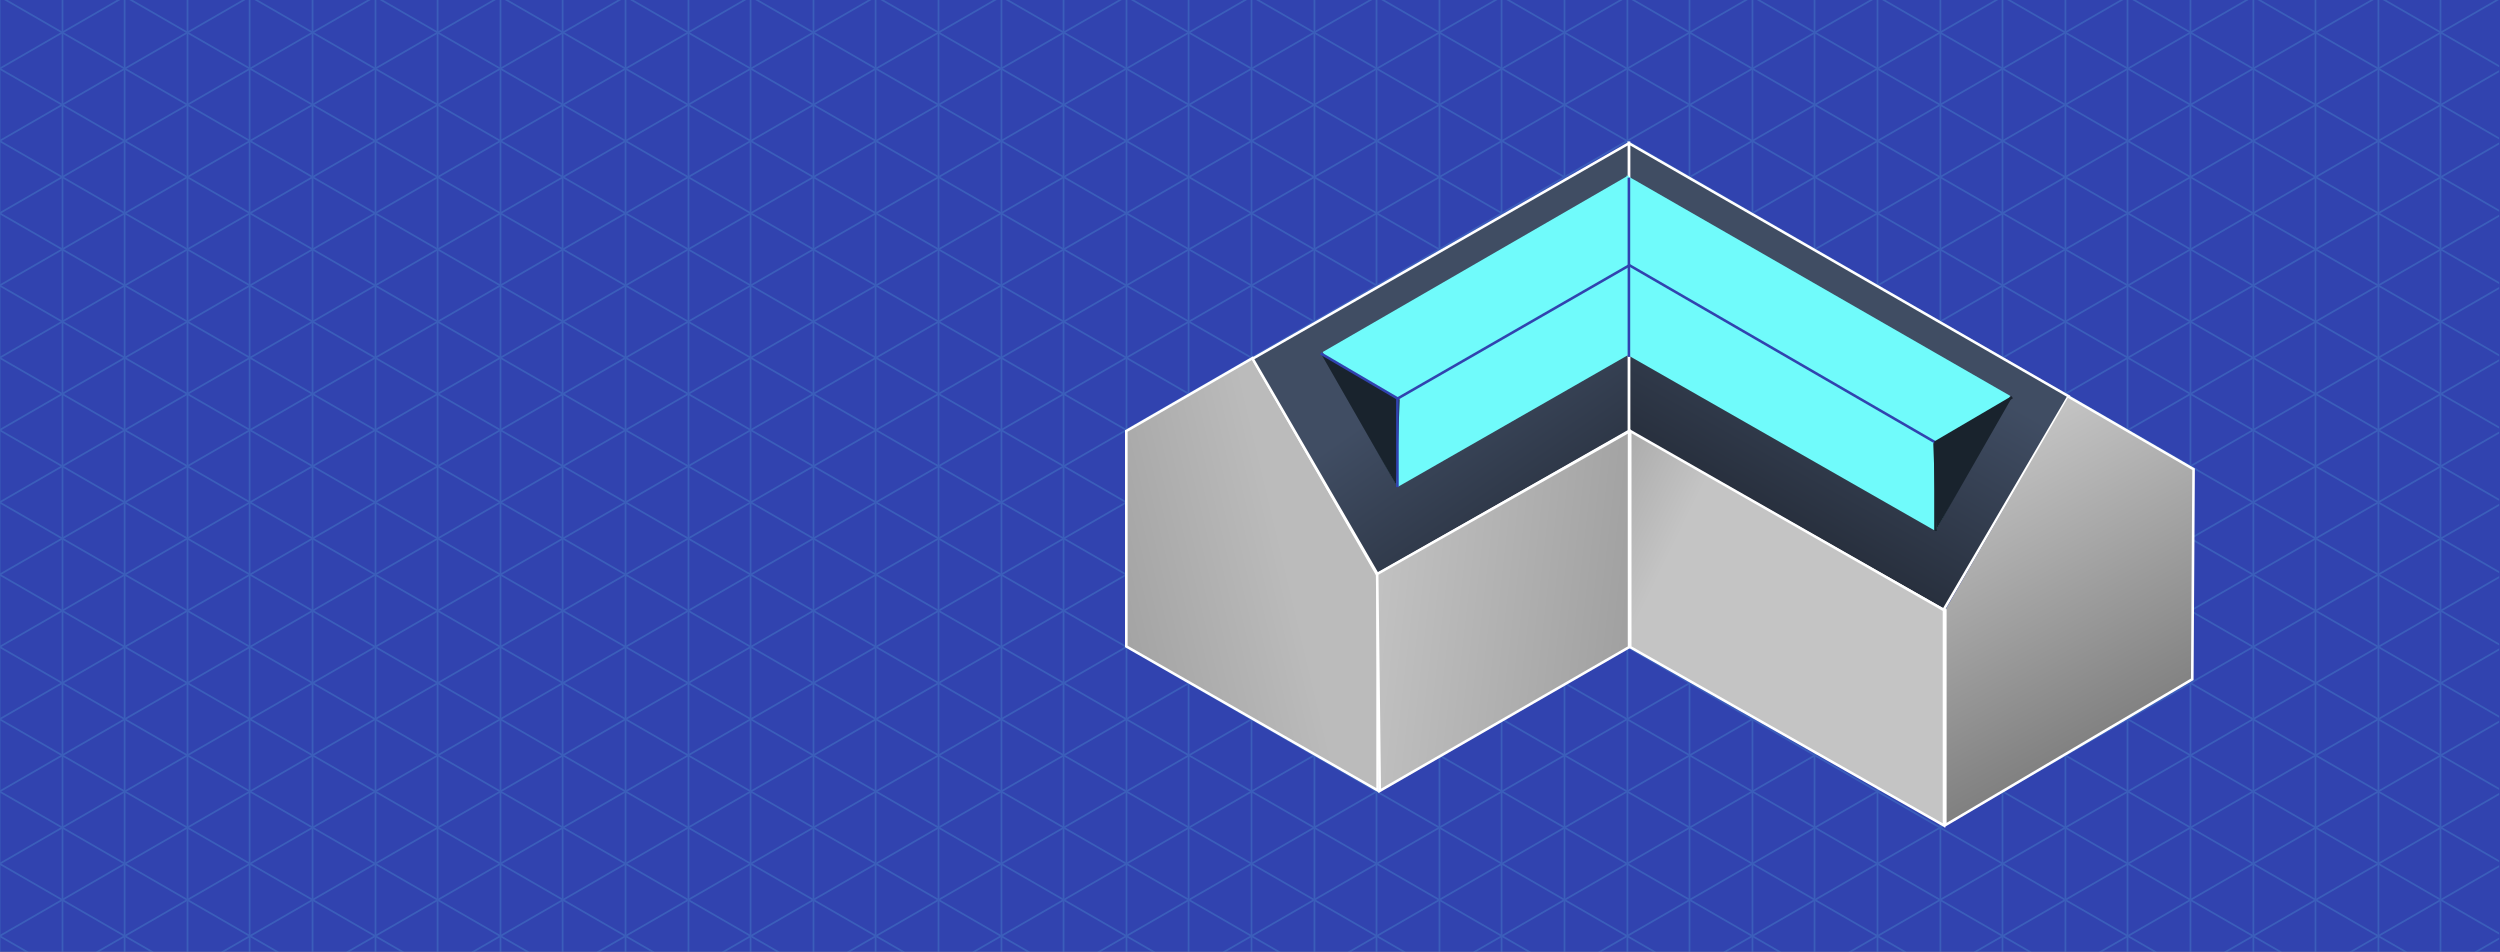 <?xml version="1.0" encoding="UTF-8"?>
<svg xmlns="http://www.w3.org/2000/svg" xmlns:xlink="http://www.w3.org/1999/xlink" width="1920" height="731" viewBox="0 0 1920 731">
  <rect x="0" y="0" width="1920" height="731" fill="#808080" stroke="none"/>
  <defs>
    <clipPath id="clip-path">
      <rect id="Rectangle_338" data-name="Rectangle 338" width="1920" height="735" transform="translate(-0.446 -1.5)" fill="#3143af"></rect>
    </clipPath>
    <clipPath id="clip-path-2">
      <rect id="Rectangle_339" data-name="Rectangle 339" width="1933" height="1933" transform="translate(0)" fill="none" stroke="#70fbfb" stroke-width="1"></rect>
    </clipPath>
    <linearGradient id="linear-gradient" x1="0.453" y1="0.341" x2="0" y2="1.203" gradientUnits="objectBoundingBox">
      <stop offset="0" stop-color="#404d63"></stop>
      <stop offset="1" stop-color="#0d0f14"></stop>
    </linearGradient>
    <linearGradient id="linear-gradient-2" x1="0.5" x2="0.922" y2="1.387" gradientUnits="objectBoundingBox">
      <stop offset="0" stop-color="#c4c4c4"></stop>
      <stop offset="1" stop-color="#4a4a4a"></stop>
    </linearGradient>
    <linearGradient id="linear-gradient-3" x1="0.118" y1="0.326" x2="-0.808" y2="-0.246" gradientUnits="objectBoundingBox">
      <stop offset="0" stop-color="#c4c4c4"></stop>
      <stop offset="1" stop-color="#626262"></stop>
    </linearGradient>
    <linearGradient id="linear-gradient-4" x1="0.555" y1="0.268" x2="-2.413" y2="1.48" gradientUnits="objectBoundingBox">
      <stop offset="0" stop-color="#bbb"></stop>
      <stop offset="1" stop-color="#4a4a4a"></stop>
    </linearGradient>
    <linearGradient id="linear-gradient-5" x1="0.542" y1="0.5" x2="1.098" y2="1.423" xlink:href="#linear-gradient"></linearGradient>
    <linearGradient id="linear-gradient-6" x1="5.857" y1="1.325" x2="-0.072" y2="0.358" gradientUnits="objectBoundingBox">
      <stop offset="0"></stop>
      <stop offset="1" stop-color="#c4c4c4"></stop>
    </linearGradient>
    <clipPath id="clip-hero-lshaped-dormer-conversion">
      <rect width="1920" height="731"></rect>
    </clipPath>
  </defs>
  <g id="hero-lshaped-dormer-conversion" clip-path="url(#clip-hero-lshaped-dormer-conversion)">
    <rect width="1920" height="731" fill="#3143af"></rect>
    <g id="Mask_Group_67" data-name="Mask Group 67" transform="translate(0 -2.5)" clip-path="url(#clip-path)">
      <g id="Group_162" data-name="Group 162" transform="translate(-2031.232 -3010.285)" opacity="0.15">
        <g id="Group_161" data-name="Group 161" transform="translate(2025.232 1985.285)" clip-path="url(#clip-path-2)">
          <line id="Line_85" data-name="Line 85" y2="2884.459" transform="translate(5.674 -473.01)" fill="none" stroke="#70fbfb" stroke-miterlimit="10" stroke-width="1.333"></line>
          <line id="Line_86" data-name="Line 86" y2="2884.459" transform="translate(54.006 -473.01)" fill="none" stroke="#70fbfb" stroke-miterlimit="10" stroke-width="1.333"></line>
          <line id="Line_87" data-name="Line 87" y2="2884.459" transform="translate(101.694 -473.01)" fill="none" stroke="#70fbfb" stroke-miterlimit="10" stroke-width="1.333"></line>
          <line id="Line_88" data-name="Line 88" y2="2884.459" transform="translate(150.026 -473.01)" fill="none" stroke="#70fbfb" stroke-miterlimit="10" stroke-width="1.333"></line>
          <line id="Line_89" data-name="Line 89" y2="2884.459" transform="translate(197.713 -473.01)" fill="none" stroke="#70fbfb" stroke-miterlimit="10" stroke-width="1.333"></line>
          <line id="Line_90" data-name="Line 90" y2="2884.459" transform="translate(246.045 -473.01)" fill="none" stroke="#70fbfb" stroke-miterlimit="10" stroke-width="1.333"></line>
          <line id="Line_91" data-name="Line 91" y2="2884.459" transform="translate(294.377 -473.01)" fill="none" stroke="#70fbfb" stroke-miterlimit="10" stroke-width="1.333"></line>
          <line id="Line_92" data-name="Line 92" y2="2884.459" transform="translate(342.065 -473.01)" fill="none" stroke="#70fbfb" stroke-miterlimit="10" stroke-width="1.333"></line>
          <line id="Line_93" data-name="Line 93" y2="2884.459" transform="translate(390.397 -473.01)" fill="none" stroke="#70fbfb" stroke-miterlimit="10" stroke-width="1.333"></line>
          <line id="Line_94" data-name="Line 94" y2="2884.459" transform="translate(438.085 -473.01)" fill="none" stroke="#70fbfb" stroke-miterlimit="10" stroke-width="1.333"></line>
          <line id="Line_95" data-name="Line 95" y2="2884.459" transform="translate(486.417 -473.01)" fill="none" stroke="#70fbfb" stroke-miterlimit="10" stroke-width="1.333"></line>
          <line id="Line_96" data-name="Line 96" y2="2884.459" transform="translate(534.749 -473.01)" fill="none" stroke="#70fbfb" stroke-miterlimit="10" stroke-width="1.333"></line>
          <line id="Line_97" data-name="Line 97" y2="2884.459" transform="translate(582.437 -473.01)" fill="none" stroke="#70fbfb" stroke-miterlimit="10" stroke-width="1.333"></line>
          <line id="Line_98" data-name="Line 98" y2="2884.459" transform="translate(630.769 -473.01)" fill="none" stroke="#70fbfb" stroke-miterlimit="10" stroke-width="1.333"></line>
          <line id="Line_99" data-name="Line 99" y2="2884.459" transform="translate(678.456 -473.01)" fill="none" stroke="#70fbfb" stroke-miterlimit="10" stroke-width="1.333"></line>
          <line id="Line_100" data-name="Line 100" y2="2884.459" transform="translate(726.789 -473.01)" fill="none" stroke="#70fbfb" stroke-miterlimit="10" stroke-width="1.333"></line>
          <line id="Line_101" data-name="Line 101" y2="2884.459" transform="translate(775.121 -473.01)" fill="none" stroke="#70fbfb" stroke-miterlimit="10" stroke-width="1.333"></line>
          <line id="Line_102" data-name="Line 102" y2="2884.459" transform="translate(822.808 -473.01)" fill="none" stroke="#70fbfb" stroke-miterlimit="10" stroke-width="1.333"></line>
          <line id="Line_103" data-name="Line 103" y2="2884.459" transform="translate(871.141 -473.01)" fill="none" stroke="#70fbfb" stroke-miterlimit="10" stroke-width="1.333"></line>
          <line id="Line_104" data-name="Line 104" y2="2884.459" transform="translate(918.828 -473.01)" fill="none" stroke="#70fbfb" stroke-miterlimit="10" stroke-width="1.333"></line>
          <line id="Line_105" data-name="Line 105" y2="2884.459" transform="translate(967.16 -473.01)" fill="none" stroke="#70fbfb" stroke-miterlimit="10" stroke-width="1.333"></line>
          <line id="Line_106" data-name="Line 106" y2="2884.459" transform="translate(1015.492 -473.01)" fill="none" stroke="#70fbfb" stroke-miterlimit="10" stroke-width="1.333"></line>
          <line id="Line_107" data-name="Line 107" y2="2884.459" transform="translate(1063.18 -473.01)" fill="none" stroke="#70fbfb" stroke-miterlimit="10" stroke-width="1.333"></line>
          <line id="Line_108" data-name="Line 108" y2="2884.459" transform="translate(1111.512 -473.01)" fill="none" stroke="#70fbfb" stroke-miterlimit="10" stroke-width="1.333"></line>
          <line id="Line_109" data-name="Line 109" y2="2884.459" transform="translate(1159.2 -473.01)" fill="none" stroke="#70fbfb" stroke-miterlimit="10" stroke-width="1.333"></line>
          <line id="Line_110" data-name="Line 110" y2="2884.459" transform="translate(1207.532 -473.01)" fill="none" stroke="#70fbfb" stroke-miterlimit="10" stroke-width="1.333"></line>
          <line id="Line_111" data-name="Line 111" y2="2884.459" transform="translate(1255.864 -473.01)" fill="none" stroke="#70fbfb" stroke-miterlimit="10" stroke-width="1.333"></line>
          <line id="Line_112" data-name="Line 112" y2="2884.459" transform="translate(1303.552 -473.01)" fill="none" stroke="#70fbfb" stroke-miterlimit="10" stroke-width="1.333"></line>
          <line id="Line_113" data-name="Line 113" y2="2884.459" transform="translate(1351.884 -473.01)" fill="none" stroke="#70fbfb" stroke-miterlimit="10" stroke-width="1.333"></line>
          <line id="Line_114" data-name="Line 114" y2="2884.459" transform="translate(1399.572 -473.01)" fill="none" stroke="#70fbfb" stroke-miterlimit="10" stroke-width="1.333"></line>
          <line id="Line_115" data-name="Line 115" y2="2884.459" transform="translate(1447.904 -473.01)" fill="none" stroke="#70fbfb" stroke-miterlimit="10" stroke-width="1.333"></line>
          <line id="Line_116" data-name="Line 116" y2="2884.459" transform="translate(1496.236 -473.01)" fill="none" stroke="#70fbfb" stroke-miterlimit="10" stroke-width="1.333"></line>
          <line id="Line_117" data-name="Line 117" y2="2884.459" transform="translate(1543.923 -473.01)" fill="none" stroke="#70fbfb" stroke-miterlimit="10" stroke-width="1.333"></line>
          <line id="Line_118" data-name="Line 118" y2="2884.459" transform="translate(1592.255 -473.01)" fill="none" stroke="#70fbfb" stroke-miterlimit="10" stroke-width="1.333"></line>
          <line id="Line_119" data-name="Line 119" y2="2884.459" transform="translate(1639.943 -473.01)" fill="none" stroke="#70fbfb" stroke-miterlimit="10" stroke-width="1.333"></line>
          <line id="Line_120" data-name="Line 120" y2="2884.459" transform="translate(1688.275 -473.01)" fill="none" stroke="#70fbfb" stroke-miterlimit="10" stroke-width="1.333"></line>
          <line id="Line_121" data-name="Line 121" y2="2884.459" transform="translate(1736.607 -473.01)" fill="none" stroke="#70fbfb" stroke-miterlimit="10" stroke-width="1.333"></line>
          <line id="Line_122" data-name="Line 122" y2="2884.459" transform="translate(1784.295 -473.01)" fill="none" stroke="#70fbfb" stroke-miterlimit="10" stroke-width="1.333"></line>
          <line id="Line_123" data-name="Line 123" y2="2884.459" transform="translate(1832.627 -473.01)" fill="none" stroke="#70fbfb" stroke-miterlimit="10" stroke-width="1.333"></line>
          <line id="Line_124" data-name="Line 124" y2="2884.459" transform="translate(1880.315 -473.01)" fill="none" stroke="#70fbfb" stroke-miterlimit="10" stroke-width="1.333"></line>
          <line id="Line_125" data-name="Line 125" y2="2884.459" transform="translate(1928.647 -473.01)" fill="none" stroke="#70fbfb" stroke-miterlimit="10" stroke-width="1.333"></line>
          <line id="Line_126" data-name="Line 126" x2="2497.993" y2="1442.217" transform="translate(-978.908 1455.475)" fill="none" stroke="#70fbfb" stroke-miterlimit="10" stroke-width="1.333"></line>
          <line id="Line_127" data-name="Line 127" x2="2497.994" y2="1442.217" transform="translate(-954.871 1413.842)" fill="none" stroke="#70fbfb" stroke-miterlimit="10" stroke-width="1.333"></line>
          <line id="Line_128" data-name="Line 128" x2="2497.993" y2="1442.218" transform="translate(-930.834 1372.207)" fill="none" stroke="#70fbfb" stroke-miterlimit="10" stroke-width="1.333"></line>
          <line id="Line_129" data-name="Line 129" x2="2497.993" y2="1442.217" transform="translate(-906.797 1330.575)" fill="none" stroke="#70fbfb" stroke-miterlimit="10" stroke-width="1.333"></line>
          <line id="Line_130" data-name="Line 130" x2="2497.993" y2="1442.217" transform="translate(-882.76 1288.942)" fill="none" stroke="#70fbfb" stroke-miterlimit="10" stroke-width="1.333"></line>
          <line id="Line_131" data-name="Line 131" x2="2497.994" y2="1442.218" transform="translate(-858.724 1247.309)" fill="none" stroke="#70fbfb" stroke-miterlimit="10" stroke-width="1.333"></line>
          <line id="Line_132" data-name="Line 132" x2="2497.994" y2="1442.217" transform="translate(-834.687 1205.675)" fill="none" stroke="#70fbfb" stroke-miterlimit="10" stroke-width="1.333"></line>
          <line id="Line_133" data-name="Line 133" x2="2497.993" y2="1442.217" transform="translate(-810.649 1164.042)" fill="none" stroke="#70fbfb" stroke-miterlimit="10" stroke-width="1.333"></line>
          <line id="Line_134" data-name="Line 134" x2="2497.994" y2="1442.217" transform="translate(-786.612 1122.409)" fill="none" stroke="#70fbfb" stroke-miterlimit="10" stroke-width="1.333"></line>
          <line id="Line_135" data-name="Line 135" x2="2497.993" y2="1442.218" transform="translate(-762.575 1080.776)" fill="none" stroke="#70fbfb" stroke-miterlimit="10" stroke-width="1.333"></line>
          <line id="Line_136" data-name="Line 136" x2="2497.993" y2="1442.217" transform="translate(-738.539 1039.142)" fill="none" stroke="#70fbfb" stroke-miterlimit="10" stroke-width="1.333"></line>
          <line id="Line_137" data-name="Line 137" x2="2497.994" y2="1442.217" transform="translate(-714.502 997.509)" fill="none" stroke="#70fbfb" stroke-miterlimit="10" stroke-width="1.333"></line>
          <line id="Line_138" data-name="Line 138" x2="2497.993" y2="1442.217" transform="translate(-690.465 955.876)" fill="none" stroke="#70fbfb" stroke-miterlimit="10" stroke-width="1.333"></line>
          <line id="Line_139" data-name="Line 139" x2="2497.994" y2="1442.218" transform="translate(-666.428 914.243)" fill="none" stroke="#70fbfb" stroke-miterlimit="10" stroke-width="1.333"></line>
          <line id="Line_140" data-name="Line 140" x2="2497.994" y2="1442.217" transform="translate(-642.391 872.609)" fill="none" stroke="#70fbfb" stroke-miterlimit="10" stroke-width="1.333"></line>
          <line id="Line_141" data-name="Line 141" x2="2497.994" y2="1442.218" transform="translate(-618.354 830.976)" fill="none" stroke="#70fbfb" stroke-miterlimit="10" stroke-width="1.333"></line>
          <line id="Line_142" data-name="Line 142" x2="2497.993" y2="1442.217" transform="translate(-594.317 789.343)" fill="none" stroke="#70fbfb" stroke-miterlimit="10" stroke-width="1.333"></line>
          <line id="Line_143" data-name="Line 143" x2="2497.993" y2="1442.218" transform="translate(-570.28 747.71)" fill="none" stroke="#70fbfb" stroke-miterlimit="10" stroke-width="1.333"></line>
          <line id="Line_144" data-name="Line 144" x2="2497.994" y2="1442.217" transform="translate(-546.243 706.077)" fill="none" stroke="#70fbfb" stroke-miterlimit="10" stroke-width="1.333"></line>
          <line id="Line_145" data-name="Line 145" x2="2497.994" y2="1442.218" transform="translate(-522.206 664.443)" fill="none" stroke="#70fbfb" stroke-miterlimit="10" stroke-width="1.333"></line>
          <line id="Line_146" data-name="Line 146" x2="2497.993" y2="1442.217" transform="translate(-498.169 622.81)" fill="none" stroke="#70fbfb" stroke-miterlimit="10" stroke-width="1.333"></line>
          <line id="Line_147" data-name="Line 147" x2="2497.994" y2="1442.217" transform="translate(-474.132 581.177)" fill="none" stroke="#70fbfb" stroke-miterlimit="10" stroke-width="1.333"></line>
          <line id="Line_148" data-name="Line 148" x2="2497.994" y2="1442.217" transform="translate(-450.095 539.544)" fill="none" stroke="#70fbfb" stroke-miterlimit="10" stroke-width="1.333"></line>
          <line id="Line_149" data-name="Line 149" x2="2497.993" y2="1442.218" transform="translate(-426.058 497.91)" fill="none" stroke="#70fbfb" stroke-miterlimit="10" stroke-width="1.333"></line>
          <line id="Line_150" data-name="Line 150" x2="2497.994" y2="1442.217" transform="translate(-402.021 456.277)" fill="none" stroke="#70fbfb" stroke-miterlimit="10" stroke-width="1.333"></line>
          <line id="Line_151" data-name="Line 151" x2="2497.993" y2="1442.217" transform="translate(-377.984 414.644)" fill="none" stroke="#70fbfb" stroke-miterlimit="10" stroke-width="1.333"></line>
          <line id="Line_152" data-name="Line 152" x2="2497.993" y2="1442.217" transform="translate(-353.947 373.011)" fill="none" stroke="#70fbfb" stroke-miterlimit="10" stroke-width="1.333"></line>
          <line id="Line_153" data-name="Line 153" x2="2497.994" y2="1442.217" transform="translate(-329.91 331.378)" fill="none" stroke="#70fbfb" stroke-miterlimit="10" stroke-width="1.333"></line>
          <line id="Line_154" data-name="Line 154" x2="2497.993" y2="1442.217" transform="translate(-305.873 289.744)" fill="none" stroke="#70fbfb" stroke-miterlimit="10" stroke-width="1.333"></line>
          <line id="Line_155" data-name="Line 155" x2="2497.994" y2="1442.217" transform="translate(-281.837 248.111)" fill="none" stroke="#70fbfb" stroke-miterlimit="10" stroke-width="1.333"></line>
          <line id="Line_156" data-name="Line 156" x2="2497.994" y2="1442.217" transform="translate(-257.8 206.478)" fill="none" stroke="#70fbfb" stroke-miterlimit="10" stroke-width="1.333"></line>
          <line id="Line_157" data-name="Line 157" x2="2497.994" y2="1442.218" transform="translate(-233.763 164.845)" fill="none" stroke="#70fbfb" stroke-miterlimit="10" stroke-width="1.333"></line>
          <line id="Line_158" data-name="Line 158" x2="2497.993" y2="1442.217" transform="translate(-209.726 123.211)" fill="none" stroke="#70fbfb" stroke-miterlimit="10" stroke-width="1.333"></line>
          <line id="Line_159" data-name="Line 159" x2="2497.993" y2="1442.217" transform="translate(-185.689 81.578)" fill="none" stroke="#70fbfb" stroke-miterlimit="10" stroke-width="1.333"></line>
          <line id="Line_160" data-name="Line 160" x2="2497.994" y2="1442.217" transform="translate(-161.652 39.945)" fill="none" stroke="#70fbfb" stroke-miterlimit="10" stroke-width="1.333"></line>
          <line id="Line_161" data-name="Line 161" x2="2497.994" y2="1442.218" transform="translate(-137.615 -1.688)" fill="none" stroke="#70fbfb" stroke-miterlimit="10" stroke-width="1.333"></line>
          <line id="Line_162" data-name="Line 162" x2="2497.993" y2="1442.217" transform="translate(-113.578 -43.322)" fill="none" stroke="#70fbfb" stroke-miterlimit="10" stroke-width="1.333"></line>
          <line id="Line_163" data-name="Line 163" x2="2497.994" y2="1442.217" transform="translate(-89.541 -84.955)" fill="none" stroke="#70fbfb" stroke-miterlimit="10" stroke-width="1.333"></line>
          <line id="Line_164" data-name="Line 164" x2="2497.994" y2="1442.217" transform="translate(-65.504 -126.588)" fill="none" stroke="#70fbfb" stroke-miterlimit="10" stroke-width="1.333"></line>
          <line id="Line_165" data-name="Line 165" x2="2497.993" y2="1442.218" transform="translate(-41.467 -168.221)" fill="none" stroke="#70fbfb" stroke-miterlimit="10" stroke-width="1.333"></line>
          <line id="Line_166" data-name="Line 166" x2="2497.994" y2="1442.217" transform="translate(-17.43 -209.854)" fill="none" stroke="#70fbfb" stroke-miterlimit="10" stroke-width="1.333"></line>
          <line id="Line_167" data-name="Line 167" x2="2497.993" y2="1442.218" transform="translate(6.607 -251.488)" fill="none" stroke="#70fbfb" stroke-miterlimit="10" stroke-width="1.333"></line>
          <line id="Line_168" data-name="Line 168" x2="2497.993" y2="1442.217" transform="translate(30.644 -293.121)" fill="none" stroke="#70fbfb" stroke-miterlimit="10" stroke-width="1.333"></line>
          <line id="Line_169" data-name="Line 169" x2="2497.994" y2="1442.217" transform="translate(54.681 -334.754)" fill="none" stroke="#70fbfb" stroke-miterlimit="10" stroke-width="1.333"></line>
          <line id="Line_170" data-name="Line 170" x2="2497.993" y2="1442.217" transform="translate(78.718 -376.387)" fill="none" stroke="#70fbfb" stroke-miterlimit="10" stroke-width="1.333"></line>
          <line id="Line_171" data-name="Line 171" x2="2497.994" y2="1442.218" transform="translate(102.755 -418.021)" fill="none" stroke="#70fbfb" stroke-miterlimit="10" stroke-width="1.333"></line>
          <line id="Line_172" data-name="Line 172" x2="2497.994" y2="1442.217" transform="translate(126.792 -459.654)" fill="none" stroke="#70fbfb" stroke-miterlimit="10" stroke-width="1.333"></line>
          <line id="Line_173" data-name="Line 173" x2="2497.994" y2="1442.218" transform="translate(150.829 -501.287)" fill="none" stroke="#70fbfb" stroke-miterlimit="10" stroke-width="1.333"></line>
          <line id="Line_174" data-name="Line 174" x2="2497.993" y2="1442.218" transform="translate(174.866 -542.92)" fill="none" stroke="#70fbfb" stroke-miterlimit="10" stroke-width="1.333"></line>
          <line id="Line_175" data-name="Line 175" x2="2497.994" y2="1442.217" transform="translate(198.903 -584.553)" fill="none" stroke="#70fbfb" stroke-miterlimit="10" stroke-width="1.333"></line>
          <line id="Line_176" data-name="Line 176" x2="2497.993" y2="1442.218" transform="translate(222.939 -626.187)" fill="none" stroke="#70fbfb" stroke-miterlimit="10" stroke-width="1.333"></line>
          <line id="Line_177" data-name="Line 177" x2="2497.994" y2="1442.217" transform="translate(246.977 -667.82)" fill="none" stroke="#70fbfb" stroke-miterlimit="10" stroke-width="1.333"></line>
          <line id="Line_178" data-name="Line 178" x2="2497.993" y2="1442.218" transform="translate(271.014 -709.453)" fill="none" stroke="#70fbfb" stroke-miterlimit="10" stroke-width="1.333"></line>
          <line id="Line_179" data-name="Line 179" x2="2497.994" y2="1442.217" transform="translate(295.05 -751.086)" fill="none" stroke="#70fbfb" stroke-miterlimit="10" stroke-width="1.333"></line>
          <line id="Line_180" data-name="Line 180" x2="2497.994" y2="1442.218" transform="translate(319.087 -792.72)" fill="none" stroke="#70fbfb" stroke-miterlimit="10" stroke-width="1.333"></line>
          <line id="Line_181" data-name="Line 181" x2="2497.993" y2="1442.218" transform="translate(343.124 -834.353)" fill="none" stroke="#70fbfb" stroke-miterlimit="10" stroke-width="1.333"></line>
          <line id="Line_182" data-name="Line 182" x2="2497.994" y2="1442.218" transform="translate(367.161 -875.986)" fill="none" stroke="#70fbfb" stroke-miterlimit="10" stroke-width="1.333"></line>
          <line id="Line_183" data-name="Line 183" x2="2497.993" y2="1442.217" transform="translate(391.198 -917.619)" fill="none" stroke="#70fbfb" stroke-miterlimit="10" stroke-width="1.333"></line>
          <line id="Line_184" data-name="Line 184" x2="2497.994" y2="1442.218" transform="translate(415.235 -959.253)" fill="none" stroke="#70fbfb" stroke-miterlimit="10" stroke-width="1.333"></line>
          <line id="Line_185" data-name="Line 185" y1="1442.217" x2="2497.994" transform="translate(415.235 1455.475)" fill="none" stroke="#70fbfb" stroke-miterlimit="10" stroke-width="1.333"></line>
          <line id="Line_186" data-name="Line 186" y1="1442.217" x2="2497.993" transform="translate(391.198 1413.842)" fill="none" stroke="#70fbfb" stroke-miterlimit="10" stroke-width="1.333"></line>
          <line id="Line_187" data-name="Line 187" y1="1442.218" x2="2497.995" transform="translate(367.161 1372.208)" fill="none" stroke="#70fbfb" stroke-miterlimit="10" stroke-width="1.333"></line>
          <line id="Line_188" data-name="Line 188" y1="1442.217" x2="2497.993" transform="translate(343.124 1330.575)" fill="none" stroke="#70fbfb" stroke-miterlimit="10" stroke-width="1.333"></line>
          <line id="Line_189" data-name="Line 189" y1="1442.217" x2="2497.994" transform="translate(319.087 1288.942)" fill="none" stroke="#70fbfb" stroke-miterlimit="10" stroke-width="1.333"></line>
          <line id="Line_190" data-name="Line 190" y1="1442.218" x2="2497.994" transform="translate(295.05 1247.309)" fill="none" stroke="#70fbfb" stroke-miterlimit="10" stroke-width="1.333"></line>
          <line id="Line_191" data-name="Line 191" y1="1442.217" x2="2497.994" transform="translate(271.013 1205.675)" fill="none" stroke="#70fbfb" stroke-miterlimit="10" stroke-width="1.333"></line>
          <line id="Line_192" data-name="Line 192" y1="1442.217" x2="2497.994" transform="translate(246.977 1164.042)" fill="none" stroke="#70fbfb" stroke-miterlimit="10" stroke-width="1.333"></line>
          <line id="Line_193" data-name="Line 193" y1="1442.217" x2="2497.994" transform="translate(222.939 1122.409)" fill="none" stroke="#70fbfb" stroke-miterlimit="10" stroke-width="1.333"></line>
          <line id="Line_194" data-name="Line 194" y1="1442.218" x2="2497.994" transform="translate(198.903 1080.776)" fill="none" stroke="#70fbfb" stroke-miterlimit="10" stroke-width="1.333"></line>
          <line id="Line_195" data-name="Line 195" y1="1442.217" x2="2497.994" transform="translate(174.865 1039.142)" fill="none" stroke="#70fbfb" stroke-miterlimit="10" stroke-width="1.333"></line>
          <line id="Line_196" data-name="Line 196" y1="1442.217" x2="2497.994" transform="translate(150.829 997.509)" fill="none" stroke="#70fbfb" stroke-miterlimit="10" stroke-width="1.333"></line>
          <line id="Line_197" data-name="Line 197" y1="1442.217" x2="2497.994" transform="translate(126.792 955.875)" fill="none" stroke="#70fbfb" stroke-miterlimit="10" stroke-width="1.333"></line>
          <line id="Line_198" data-name="Line 198" y1="1442.218" x2="2497.994" transform="translate(102.755 914.243)" fill="none" stroke="#70fbfb" stroke-miterlimit="10" stroke-width="1.333"></line>
          <line id="Line_199" data-name="Line 199" y1="1442.218" x2="2497.993" transform="translate(78.718 872.609)" fill="none" stroke="#70fbfb" stroke-miterlimit="10" stroke-width="1.333"></line>
          <line id="Line_200" data-name="Line 200" y1="1442.218" x2="2497.994" transform="translate(54.681 830.976)" fill="none" stroke="#70fbfb" stroke-miterlimit="10" stroke-width="1.333"></line>
          <line id="Line_201" data-name="Line 201" y1="1442.217" x2="2497.993" transform="translate(30.644 789.342)" fill="none" stroke="#70fbfb" stroke-miterlimit="10" stroke-width="1.333"></line>
          <line id="Line_202" data-name="Line 202" y1="1442.217" x2="2497.993" transform="translate(6.607 747.71)" fill="none" stroke="#70fbfb" stroke-miterlimit="10" stroke-width="1.333"></line>
          <line id="Line_203" data-name="Line 203" y1="1442.218" x2="2497.994" transform="translate(-17.43 706.076)" fill="none" stroke="#70fbfb" stroke-miterlimit="10" stroke-width="1.333"></line>
          <line id="Line_204" data-name="Line 204" y1="1442.218" x2="2497.993" transform="translate(-41.467 664.443)" fill="none" stroke="#70fbfb" stroke-miterlimit="10" stroke-width="1.333"></line>
          <line id="Line_205" data-name="Line 205" y1="1442.218" x2="2497.994" transform="translate(-65.504 622.81)" fill="none" stroke="#70fbfb" stroke-miterlimit="10" stroke-width="1.333"></line>
          <line id="Line_206" data-name="Line 206" y1="1442.217" x2="2497.994" transform="translate(-89.541 581.177)" fill="none" stroke="#70fbfb" stroke-miterlimit="10" stroke-width="1.333"></line>
          <line id="Line_207" data-name="Line 207" y1="1442.218" x2="2497.993" transform="translate(-113.578 539.543)" fill="none" stroke="#70fbfb" stroke-miterlimit="10" stroke-width="1.333"></line>
          <line id="Line_208" data-name="Line 208" y1="1442.217" x2="2497.994" transform="translate(-137.615 497.91)" fill="none" stroke="#70fbfb" stroke-miterlimit="10" stroke-width="1.333"></line>
          <line id="Line_209" data-name="Line 209" y1="1442.218" x2="2497.994" transform="translate(-161.652 456.276)" fill="none" stroke="#70fbfb" stroke-miterlimit="10" stroke-width="1.333"></line>
          <line id="Line_210" data-name="Line 210" y1="1442.217" x2="2497.993" transform="translate(-185.689 414.644)" fill="none" stroke="#70fbfb" stroke-miterlimit="10" stroke-width="1.333"></line>
          <line id="Line_211" data-name="Line 211" y1="1442.218" x2="2497.993" transform="translate(-209.726 373.01)" fill="none" stroke="#70fbfb" stroke-miterlimit="10" stroke-width="1.333"></line>
          <line id="Line_212" data-name="Line 212" y1="1442.217" x2="2497.994" transform="translate(-233.763 331.378)" fill="none" stroke="#70fbfb" stroke-miterlimit="10" stroke-width="1.333"></line>
          <line id="Line_213" data-name="Line 213" y1="1442.217" x2="2497.994" transform="translate(-257.8 289.744)" fill="none" stroke="#70fbfb" stroke-miterlimit="10" stroke-width="1.333"></line>
          <line id="Line_214" data-name="Line 214" y1="1442.217" x2="2497.994" transform="translate(-281.837 248.111)" fill="none" stroke="#70fbfb" stroke-miterlimit="10" stroke-width="1.333"></line>
          <line id="Line_215" data-name="Line 215" y1="1442.218" x2="2497.993" transform="translate(-305.873 206.477)" fill="none" stroke="#70fbfb" stroke-miterlimit="10" stroke-width="1.333"></line>
          <line id="Line_216" data-name="Line 216" y1="1442.218" x2="2497.994" transform="translate(-329.91 164.845)" fill="none" stroke="#70fbfb" stroke-miterlimit="10" stroke-width="1.333"></line>
          <line id="Line_217" data-name="Line 217" y1="1442.217" x2="2497.993" transform="translate(-353.947 123.211)" fill="none" stroke="#70fbfb" stroke-miterlimit="10" stroke-width="1.333"></line>
          <line id="Line_218" data-name="Line 218" y1="1442.217" x2="2497.993" transform="translate(-377.984 81.578)" fill="none" stroke="#70fbfb" stroke-miterlimit="10" stroke-width="1.333"></line>
          <line id="Line_219" data-name="Line 219" y1="1442.217" x2="2497.994" transform="translate(-402.021 39.945)" fill="none" stroke="#70fbfb" stroke-miterlimit="10" stroke-width="1.333"></line>
          <line id="Line_220" data-name="Line 220" y1="1442.218" x2="2497.993" transform="translate(-426.058 -1.688)" fill="none" stroke="#70fbfb" stroke-miterlimit="10" stroke-width="1.333"></line>
          <line id="Line_221" data-name="Line 221" y1="1442.217" x2="2497.994" transform="translate(-450.095 -43.322)" fill="none" stroke="#70fbfb" stroke-miterlimit="10" stroke-width="1.333"></line>
          <line id="Line_222" data-name="Line 222" y1="1442.217" x2="2497.994" transform="translate(-474.132 -84.955)" fill="none" stroke="#70fbfb" stroke-miterlimit="10" stroke-width="1.333"></line>
          <line id="Line_223" data-name="Line 223" y1="1442.217" x2="2497.993" transform="translate(-498.169 -126.589)" fill="none" stroke="#70fbfb" stroke-miterlimit="10" stroke-width="1.333"></line>
          <line id="Line_224" data-name="Line 224" y1="1442.218" x2="2497.994" transform="translate(-522.206 -168.221)" fill="none" stroke="#70fbfb" stroke-miterlimit="10" stroke-width="1.333"></line>
          <line id="Line_225" data-name="Line 225" y1="1442.218" x2="2497.994" transform="translate(-546.243 -209.855)" fill="none" stroke="#70fbfb" stroke-miterlimit="10" stroke-width="1.333"></line>
          <line id="Line_226" data-name="Line 226" y1="1442.218" x2="2497.993" transform="translate(-570.28 -251.488)" fill="none" stroke="#70fbfb" stroke-miterlimit="10" stroke-width="1.333"></line>
          <line id="Line_227" data-name="Line 227" y1="1442.218" x2="2497.993" transform="translate(-594.317 -293.121)" fill="none" stroke="#70fbfb" stroke-miterlimit="10" stroke-width="1.333"></line>
          <line id="Line_228" data-name="Line 228" y1="1442.217" x2="2497.994" transform="translate(-618.354 -334.754)" fill="none" stroke="#70fbfb" stroke-miterlimit="10" stroke-width="1.333"></line>
          <line id="Line_229" data-name="Line 229" y1="1442.218" x2="2497.994" transform="translate(-642.391 -376.388)" fill="none" stroke="#70fbfb" stroke-miterlimit="10" stroke-width="1.333"></line>
          <line id="Line_230" data-name="Line 230" y1="1442.218" x2="2497.994" transform="translate(-666.428 -418.021)" fill="none" stroke="#70fbfb" stroke-miterlimit="10" stroke-width="1.333"></line>
          <line id="Line_231" data-name="Line 231" y1="1442.218" x2="2497.993" transform="translate(-690.465 -459.654)" fill="none" stroke="#70fbfb" stroke-miterlimit="10" stroke-width="1.333"></line>
          <line id="Line_232" data-name="Line 232" y1="1442.218" x2="2497.994" transform="translate(-714.502 -501.287)" fill="none" stroke="#70fbfb" stroke-miterlimit="10" stroke-width="1.333"></line>
          <line id="Line_233" data-name="Line 233" y1="1442.218" x2="2497.993" transform="translate(-738.539 -542.921)" fill="none" stroke="#70fbfb" stroke-miterlimit="10" stroke-width="1.333"></line>
          <line id="Line_234" data-name="Line 234" y1="1442.217" x2="2497.993" transform="translate(-762.575 -584.553)" fill="none" stroke="#70fbfb" stroke-miterlimit="10" stroke-width="1.333"></line>
          <line id="Line_235" data-name="Line 235" y1="1442.218" x2="2497.994" transform="translate(-786.612 -626.187)" fill="none" stroke="#70fbfb" stroke-miterlimit="10" stroke-width="1.333"></line>
          <line id="Line_236" data-name="Line 236" y1="1442.217" x2="2497.993" transform="translate(-810.649 -667.82)" fill="none" stroke="#70fbfb" stroke-miterlimit="10" stroke-width="1.333"></line>
          <line id="Line_237" data-name="Line 237" y1="1442.218" x2="2497.994" transform="translate(-834.687 -709.453)" fill="none" stroke="#70fbfb" stroke-miterlimit="10" stroke-width="1.333"></line>
          <line id="Line_238" data-name="Line 238" y1="1442.217" x2="2497.994" transform="translate(-858.724 -751.086)" fill="none" stroke="#70fbfb" stroke-miterlimit="10" stroke-width="1.333"></line>
          <line id="Line_239" data-name="Line 239" y1="1442.218" x2="2497.993" transform="translate(-882.76 -792.72)" fill="none" stroke="#70fbfb" stroke-miterlimit="10" stroke-width="1.333"></line>
          <line id="Line_240" data-name="Line 240" y1="1442.218" x2="2497.993" transform="translate(-906.797 -834.353)" fill="none" stroke="#70fbfb" stroke-miterlimit="10" stroke-width="1.333"></line>
          <line id="Line_241" data-name="Line 241" y1="1442.218" x2="2497.993" transform="translate(-930.834 -875.986)" fill="none" stroke="#70fbfb" stroke-miterlimit="10" stroke-width="1.333"></line>
          <line id="Line_242" data-name="Line 242" y1="1442.217" x2="2497.994" transform="translate(-954.871 -917.619)" fill="none" stroke="#70fbfb" stroke-miterlimit="10" stroke-width="1.333"></line>
          <line id="Line_243" data-name="Line 243" y1="1442.218" x2="2497.993" transform="translate(-978.908 -959.253)" fill="none" stroke="#70fbfb" stroke-miterlimit="10" stroke-width="1.333"></line>
        </g>
      </g>
    </g>
    <g id="Group_174" data-name="Group 174" transform="translate(290 53)">
      <line id="Line_244" data-name="Line 244" y1="221" x2="386" transform="translate(576 222)" fill="none" stroke="#70fbfb" stroke-width="1" stroke-dasharray="5" opacity="0.53"></line>
      <path id="Path_103" data-name="Path 103" d="M12992.345,421.5l337.666,194.333-96,164-241.666-137Z" transform="translate(-12031.345 -364.5)" stroke="#fff" stroke-linecap="round" stroke-width="2" fill="url(#linear-gradient)"></path>
      <path id="Path_104" data-name="Path 104" d="M13352.335,632.654l96.049,55.7-1,161.333-189.666,112V796.355" transform="translate(-12053.718 -381.022)" stroke="#fff" stroke-linecap="round" stroke-width="2" fill="url(#linear-gradient-2)"></path>
      <path id="Path_105" data-name="Path 105" d="M12993.012,609.541v166l241,137V747.154Z" transform="translate(-12031.013 -331.541)" stroke="#fff" stroke-linecap="round" stroke-width="2" fill="url(#linear-gradient-3)"></path>
      <path id="Path_128" data-name="Path 128" d="M16875-768l97-56,96,167v165l-193-110.552Z" transform="translate(-16300 1046)" stroke="#fff" stroke-width="2" fill="url(#linear-gradient-4)"></path>
      <path id="Path_129" data-name="Path 129" d="M17261-768l-193,110-96-165.5,289-165.434Z" transform="translate(-16300 1046)" stroke="#fff" stroke-width="2" fill="url(#linear-gradient-5)"></path>
      <g id="Group_170" data-name="Group 170" transform="translate(959.818 83.456)">
        <path id="Path_106" data-name="Path 106" d="M13077.687,520.519l292.281,167.953-56.573,101.918L13077.687,655.7Z" transform="translate(-13077.276 -520.519)" fill="#70fbfb" stroke="#70fbfb" stroke-linecap="round" stroke-width="2"></path>
        <path id="Path_131" data-name="Path 131" d="M15321.206-759.731l-2.418-66.116,60.218-34.82" transform="translate(-15083.857 1029.849)" fill="#19232d"></path>
        <path id="Path_119" data-name="Path 119" d="M15298.1-854.5l236.854,137.148" transform="translate(-15298.103 920.862)" fill="none" stroke="#3143af" stroke-width="2"></path>
        <path id="Path_120" data-name="Path 120" d="M15315.789-757.4v-68.164l58.95-34.574" transform="translate(-15079.144 1028.741)" fill="none" stroke="#19232d" stroke-width="2"></path>
      </g>
      <g id="Group_171" data-name="Group 171" transform="translate(724.274 83.456)">
        <path id="Path_106-2" data-name="Path 106" d="M13310.119,547.919,13077.687,682.2l56.57,101.919,175.862-100.69Z" transform="translate(-13074.78 -547.919)" fill="#70fbfb" stroke="#70fbfb" stroke-linecap="round" stroke-width="2"></path>
        <path id="Path_131-2" data-name="Path 131" d="M15376.59-759.731l2.416-66.116-60.218-34.82" transform="translate(-15318.34 996.176)" fill="#19232d"></path>
        <path id="Path_119-2" data-name="Path 119" d="M15475.929-826.1,15298.1-723.854" transform="translate(-15239.363 893.691)" fill="none" stroke="#3143af" stroke-width="2"></path>
        <path id="Path_120-2" data-name="Path 120" d="M15374.739-757.4v-68.164l-58.95-34.574" transform="translate(-15315.789 995.069)" fill="none" stroke="#3143af" stroke-width="2"></path>
      </g>
      <path id="Path_132" data-name="Path 132" d="M17260.666-934v137.639" transform="translate(-16299.666 1017.456)" fill="none" stroke="#3143af" stroke-width="2"></path>
      <path id="Path_149" data-name="Path 149" d="M769.646,554.393,961.125,444.017V278.393L767.654,387.81Z" stroke="#fff" stroke-width="2" fill="url(#linear-gradient-6)"></path>
    </g>
  </g>
</svg>
